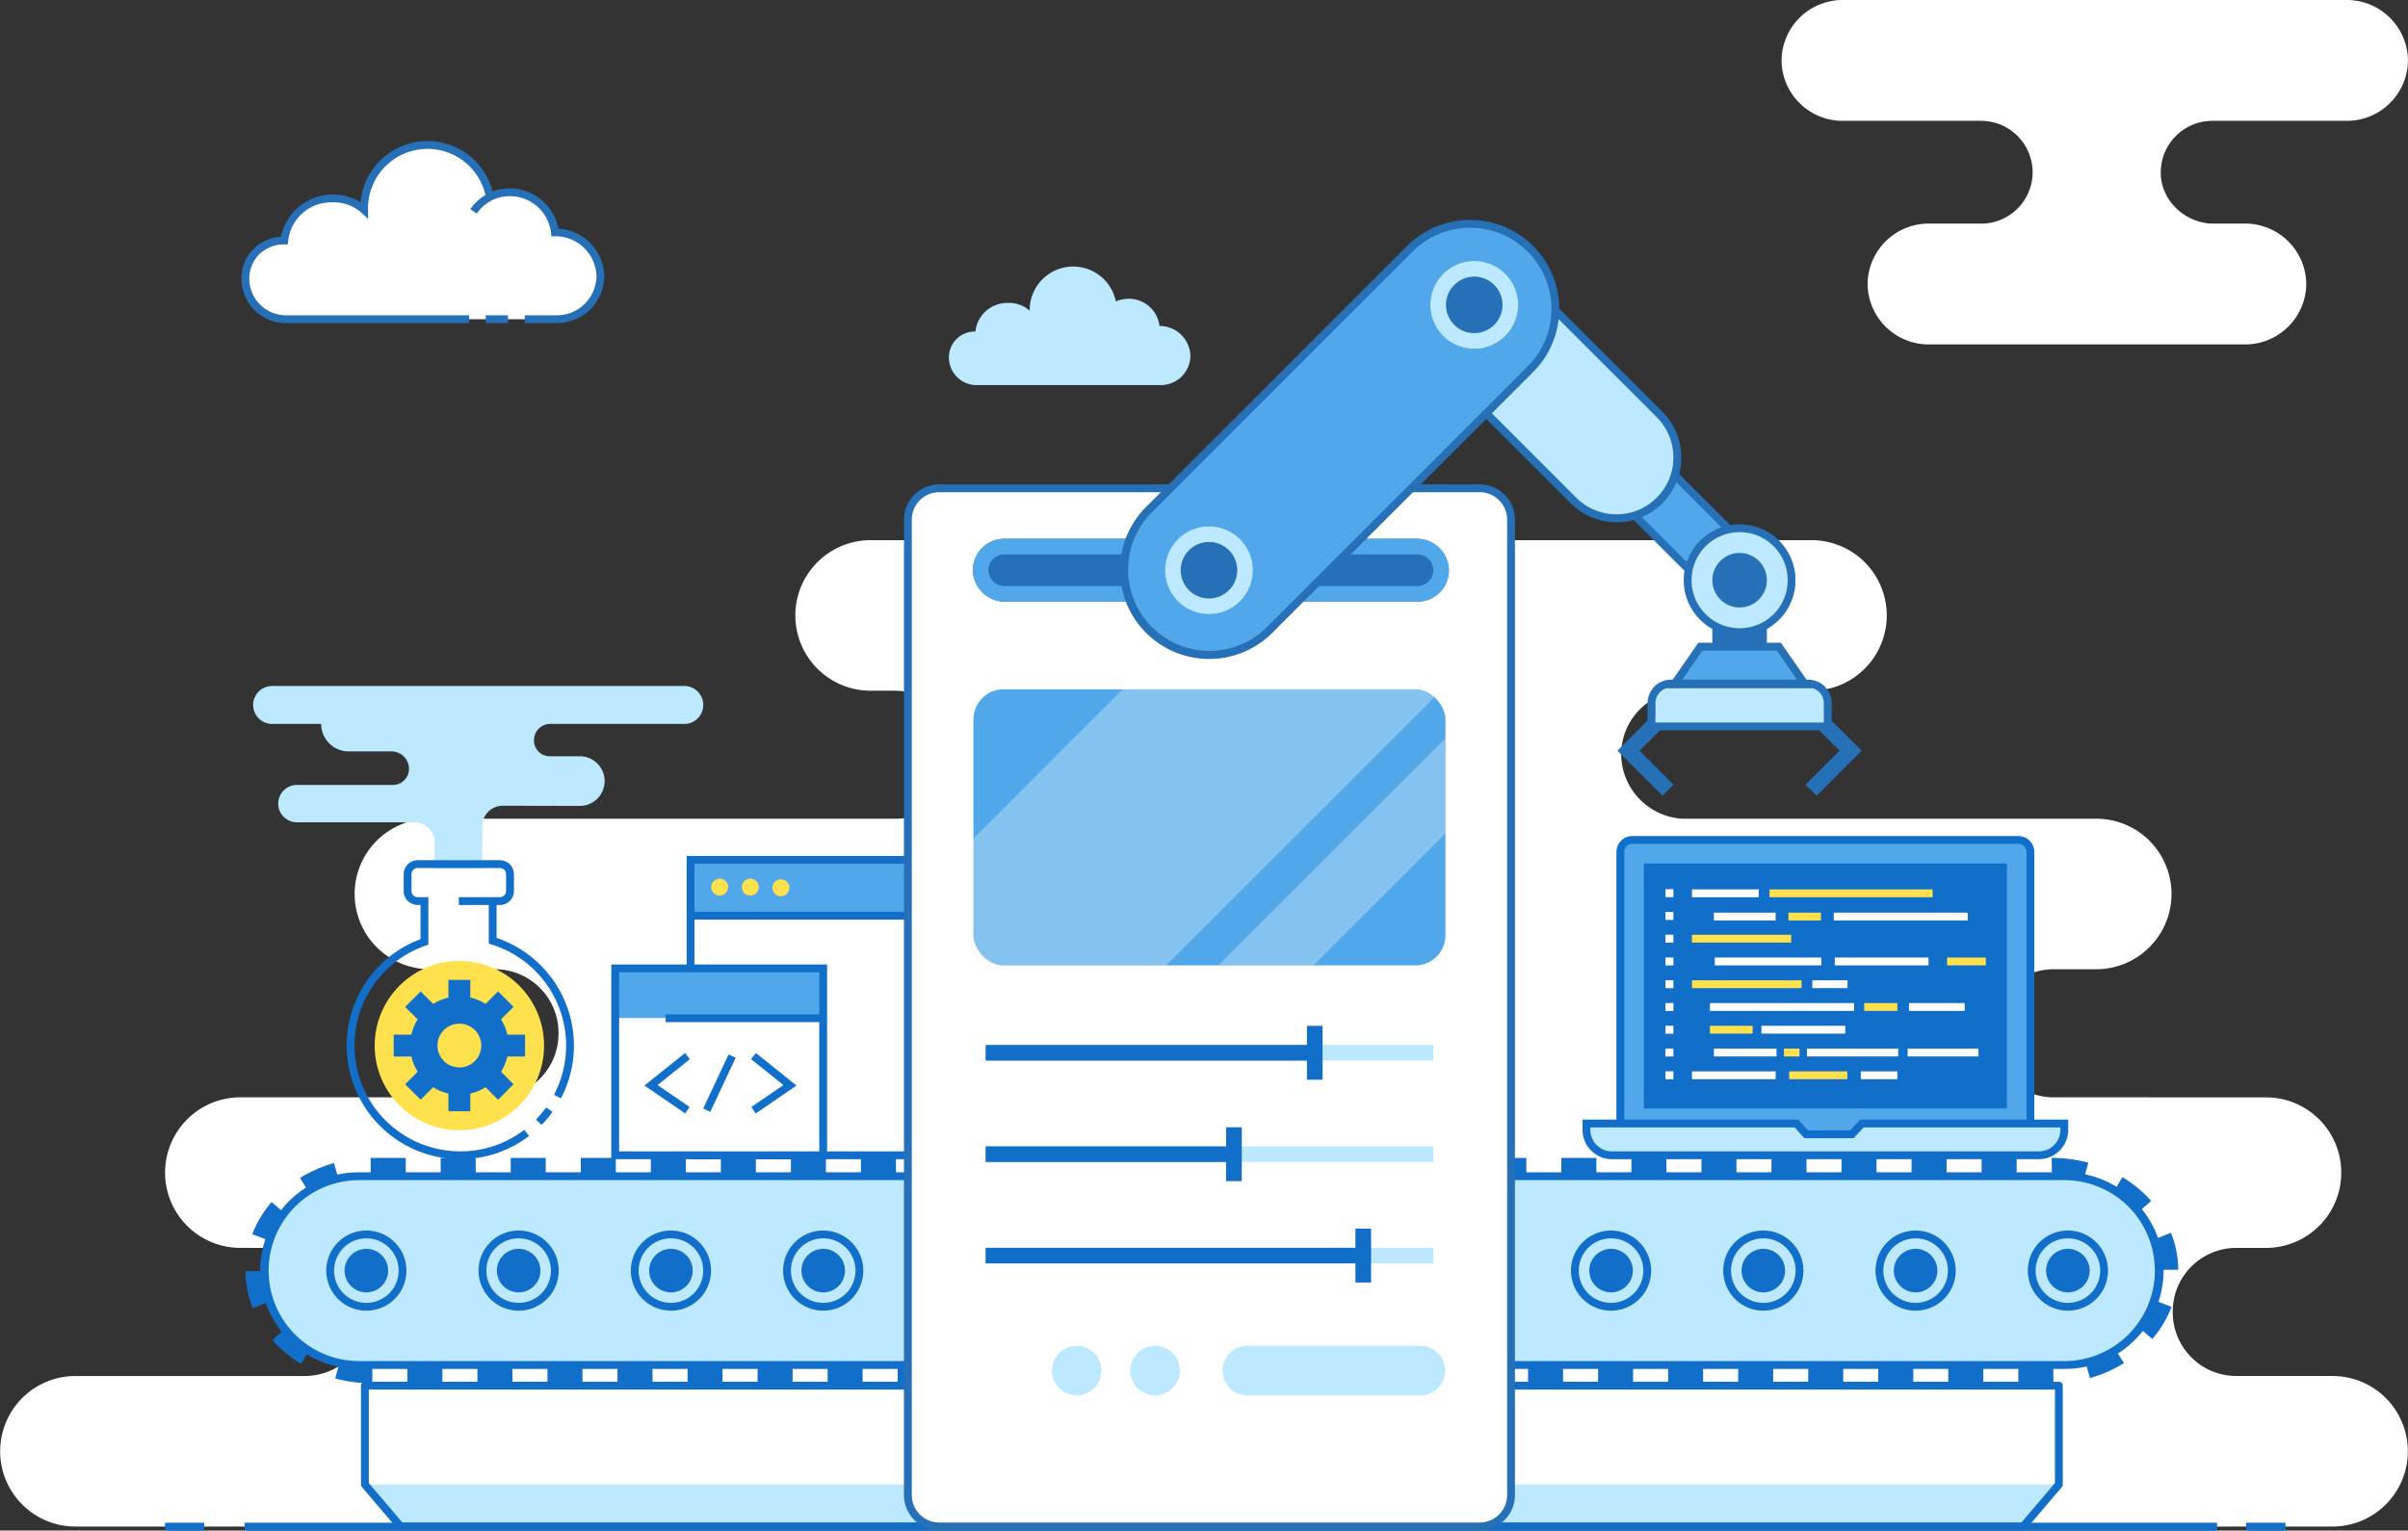 <svg data-name="Layer 1" xmlns="http://www.w3.org/2000/svg" viewBox="0 0 526.507 334.764"><rect x="0" y="0" width="526.507" height="334.764" fill="#333333" stroke="none"/><defs><clipPath id="a"><rect x="212.843" y="150.759" width="103.208" height="60.396" rx="6.6" ry="6.6" fill="none"/></clipPath></defs><path d="M510.138 300.958h-21.235a13.916 13.916 0 0 1-13.836-13.915v-.196a13.917 13.917 0 0 1 13.558-13.908h6.92a16.464 16.464 0 0 0 16.37-16.462 16.464 16.464 0 0 0-16.37-16.463l-46.847-.007A13.917 13.917 0 0 1 435.14 226.1v-.196a13.916 13.916 0 0 1 13.836-13.915h9.486a16.463 16.463 0 0 0 0-32.925H367.83a14.208 14.208 0 0 1-13.353-13.883v-.196a13.916 13.916 0 0 1 13.836-13.915h27.892a16.463 16.463 0 0 0 0-32.925h-205.97a16.463 16.463 0 0 0 0 32.925h5.528a13.916 13.916 0 0 1 13.836 13.915v.196a13.921 13.921 0 0 1-13.011 13.883H93.876a16.463 16.463 0 0 0 0 32.925h14.407a13.916 13.916 0 0 1 13.836 13.915v.196a13.917 13.917 0 0 1-13.559 13.908H52.43a16.463 16.463 0 0 0 0 32.925l14.575.007a13.917 13.917 0 0 1 13.558 13.908v.196a13.916 13.916 0 0 1-13.836 13.915H16.37a16.463 16.463 0 0 0 0 32.925h493.769a16.463 16.463 0 0 0 0-32.925zM402.948 26.43h30.15a11.288 11.288 0 0 1 11.338 11.17v.158a11.276 11.276 0 0 1-10.662 11.144H421.76a13.355 13.355 0 0 0-13.414 13.215 13.355 13.355 0 0 0 13.414 13.215h69.09a13.355 13.355 0 0 0 13.414-13.215 13.355 13.355 0 0 0-13.414-13.215h-7.46c-5.937-.349-10.942-5.225-10.942-11.144V37.6a11.288 11.288 0 0 1 11.338-11.17h29.3A13.355 13.355 0 0 0 526.5 13.216 13.355 13.355 0 0 0 513.086 0H402.948a13.355 13.355 0 0 0-13.414 13.216 13.355 13.355 0 0 0 13.414 13.215z" fill="#fff"/><path fill="#fff" d="M442.368 333.858H87.587l-7.802-9.163v-21.624h370.384v21.624l-7.801 9.163z"/><path fill="#bce9ff" d="M79.785 324.695l7.802 9.163h354.781l7.801-9.163H79.785z"/><path d="M442.368 334.714H87.587a.857.857 0 0 1-.652-.3l-7.802-9.164a.86.86 0 0 1-.203-.555v-21.623a.856.856 0 0 1 .856-.857h370.383a.856.856 0 0 1 .856.857v21.623a.86.86 0 0 1-.204.555l-7.801 9.163a.857.857 0 0 1-.652.301zm-354.386-1.712h353.99l7.34-8.623v-20.451H80.643v20.452z" fill="#126fc9"/><rect x="57.246" y="257.406" width="414.464" height="41.283" rx="20.642" ry="20.642" fill="#bce9ff"/><path d="M473.065 277.905c0-.056-.003-.11-.004-.166l3.216-.027a22.181 22.181 0 0 0-1.601-8.086l-2.835 1.136a21.48 21.48 0 0 0-3.522-6.309l2.028-1.794a26.824 26.824 0 0 0-6.276-5.197l-1.275 2.12a21.368 21.368 0 0 0-6.876-2.732l.685-2.55a30.699 30.699 0 0 0-7.962-1.043h-.05l.046 3.15h-7.704v-3.15h-7.657v3.15h-7.657v-3.15h-7.657v3.15h-7.657v-3.15h-7.657v3.15h-7.657v-3.15h-7.658v3.15h-7.656v-3.15h-7.657v3.15h-7.658v-3.15h-7.656v3.15h-7.658v-3.15h-7.657v3.15h-7.658v-3.15h-7.656v3.15h-7.658v-3.15h-7.657v3.15h-7.656v-3.15h-7.657v3.15h-7.658v-3.15h-7.656v3.15h-7.658v-3.15h-7.657v3.15h-7.657v-3.15h-7.657v3.15h-7.657v-3.15h-7.657v3.15h-7.657v-3.15h-7.657v3.15h-7.657v-3.15h-7.657v3.15h-7.657v-3.15h-7.657v3.15h-7.657v-3.15h-7.657v3.15h-7.657v-3.15h-7.657v3.15h-7.658v-3.15h-7.656v3.15h-7.658v-3.15h-7.657v3.15h-7.657v-3.15h-7.657v3.15h-7.658v-3.15h-7.656v3.15H88.71v-3.15l-7.674.001.03 3.15h-2.68a21.472 21.472 0 0 0-4.645.51l-.71-2.532a29.043 29.043 0 0 0-7.43 3.248l1.304 2.11a21.66 21.66 0 0 0-5.452 4.942l-2.063-1.778a23.81 23.81 0 0 0-4.232 7.026l2.864 1.1a21.396 21.396 0 0 0-1.133 6.87c0 .04.003.08.003.118l-3.216.02a22.187 22.187 0 0 0 1.581 8.09l2.841-1.13a21.48 21.48 0 0 0 3.507 6.315l-2.034 1.791a26.808 26.808 0 0 0 6.265 5.21l1.28-2.117a21.363 21.363 0 0 0 6.869 2.747l-.69 2.547a30.67 30.67 0 0 0 8.016 1.056h.1v-3.149h7.657v3.15h7.658v-3.15h7.657v3.15h7.657v-3.15h7.657v3.15h7.658v-3.15h7.656v3.15h7.658v-3.15h7.657v3.15h7.657v-3.15h7.657v3.15h7.657v-3.15h7.658v3.15h7.656v-3.15h7.658v3.15h7.657v-3.15h7.656v3.15h7.658v-3.15h7.657v3.15h7.657v-3.15h7.657v3.15h7.658v-3.15h7.656v3.15h7.658v-3.15h7.657v3.15h7.657v-3.15h7.657v3.15h7.657v-3.15h7.657v3.15h7.657v-3.15h7.658v3.15h7.656v-3.15h7.657v3.15h7.658v-3.15h7.656v3.15h7.657v-3.15h7.658v3.15h7.656v-3.15h7.658v3.15h7.657v-3.15h7.657v3.15h7.657v-3.15h7.657v3.15h7.657v-3.15h7.657v3.15h7.658v-3.15h7.656v3.15h7.348l.33-.002-.038-3.148h2.633a21.476 21.476 0 0 0 4.693-.522l.714 2.527a29.023 29.023 0 0 0 7.424-3.261l-1.308-2.107a21.662 21.662 0 0 0 5.441-4.953l2.069 1.774a23.845 23.845 0 0 0 4.214-7.036l-2.867-1.093a21.402 21.402 0 0 0 1.118-6.826zm-21.497 19.786H78.387a19.786 19.786 0 0 1 0-39.571h373.181a19.786 19.786 0 0 1 0 39.57z" fill="#126fc9"/><path d="M80.104 269.137a8.768 8.768 0 1 0 8.769 8.768 8.778 8.778 0 0 0-8.769-8.768zm0 15.824a7.056 7.056 0 1 1 7.057-7.057 7.064 7.064 0 0 1-7.057 7.057zM113.401 269.137a8.768 8.768 0 1 0 8.769 8.768 8.778 8.778 0 0 0-8.769-8.768zm0 15.824a7.056 7.056 0 1 1 7.057-7.057 7.064 7.064 0 0 1-7.057 7.057zM146.698 269.137a8.768 8.768 0 1 0 8.769 8.768 8.778 8.778 0 0 0-8.769-8.768zm0 15.824a7.056 7.056 0 1 1 7.057-7.057 7.064 7.064 0 0 1-7.057 7.057zM179.995 269.137a8.768 8.768 0 1 0 8.769 8.768 8.778 8.778 0 0 0-8.769-8.768zm0 15.824a7.056 7.056 0 1 1 7.057-7.057 7.064 7.064 0 0 1-7.057 7.057zM352.253 269.137a8.768 8.768 0 1 0 8.77 8.768 8.778 8.778 0 0 0-8.77-8.768zm0 15.824a7.056 7.056 0 1 1 7.057-7.057 7.064 7.064 0 0 1-7.057 7.057zM385.551 269.137a8.768 8.768 0 1 0 8.767 8.768 8.778 8.778 0 0 0-8.767-8.768zm0 15.824a7.056 7.056 0 1 1 7.055-7.057 7.064 7.064 0 0 1-7.055 7.057zM418.847 269.137a8.768 8.768 0 1 0 8.769 8.768 8.778 8.778 0 0 0-8.769-8.768zm0 15.824a7.056 7.056 0 1 1 7.057-7.057 7.064 7.064 0 0 1-7.057 7.057zM452.144 269.137a8.768 8.768 0 1 0 8.768 8.768 8.777 8.777 0 0 0-8.768-8.768zm0 15.824a7.056 7.056 0 1 1 7.056-7.057 7.064 7.064 0 0 1-7.056 7.057z" fill="#126fc9"/><path d="M80.104 273.143a4.762 4.762 0 1 0 4.763 4.762 4.768 4.768 0 0 0-4.763-4.762zM113.401 273.143a4.762 4.762 0 1 0 4.763 4.762 4.768 4.768 0 0 0-4.763-4.762zM146.698 273.143a4.762 4.762 0 1 0 4.763 4.762 4.768 4.768 0 0 0-4.763-4.762zM179.995 273.143a4.762 4.762 0 1 0 4.763 4.762 4.768 4.768 0 0 0-4.763-4.762zM352.253 273.143a4.762 4.762 0 1 0 4.763 4.762 4.768 4.768 0 0 0-4.763-4.762zM385.55 273.143a4.762 4.762 0 1 0 4.763 4.762 4.768 4.768 0 0 0-4.762-4.762zM418.91 273.143a4.762 4.762 0 1 0 4.7 4.824 4.768 4.768 0 0 0-4.7-4.824zM452.144 273.143a4.763 4.763 0 1 0 4.762 4.762 4.767 4.767 0 0 0-4.762-4.762zM36.089 333.052h8.555v1.712h-8.555zM53.474 333.052h431.28v1.712H53.474zM491.101 333.052h8.624v1.712h-8.624z" fill="#126fc9"/><circle cx="100.442" cy="228.687" r="18.518" fill="#ffe14d"/><path d="M105.438 190.01l.028-9.435a4.462 4.462 0 0 1 4.51-4.346l16.798.036a5.428 5.428 0 0 0 5.428-5.428 5.428 5.428 0 0 0-5.428-5.428h-6.6a3.432 3.432 0 0 1-3.411-3.536 3.536 3.536 0 0 1 3.536-3.536h29.317a4.15 4.15 0 0 0 4.15-4.149 4.15 4.15 0 0 0-4.15-4.15H59.502a4.15 4.15 0 0 0-4.149 4.15 4.15 4.15 0 0 0 4.15 4.15l10.725-.008a6.017 6.017 0 0 0 6.02 6.016h9.324a3.83 3.83 0 0 1 3.853 3.67 3.528 3.528 0 0 1-3.499 3.668H64.915a4.083 4.083 0 0 0-4.084 4.083 4.083 4.083 0 0 0 4.084 4.084h25.727a4.382 4.382 0 0 1 4.382 4.382v5.777z" fill="#bce9ff"/><path d="M114.803 231.08v-4.787h-3.866a10.718 10.718 0 0 0-1.384-3.333l2.736-2.736-3.385-3.385-2.736 2.736a10.7 10.7 0 0 0-3.332-1.383v-3.866h-4.787v3.866a10.712 10.712 0 0 0-3.333 1.384l-2.736-2.736-3.386 3.385 2.737 2.736a10.705 10.705 0 0 0-1.383 3.332h-3.866v4.787h3.866a10.695 10.695 0 0 0 1.384 3.331l-2.737 2.737 3.385 3.385 2.736-2.735a10.712 10.712 0 0 0 3.333 1.383v3.866h4.787v-3.866a10.69 10.69 0 0 0 3.332-1.384l2.736 2.736 3.384-3.385-2.735-2.735a10.706 10.706 0 0 0 1.384-3.333zm-14.36 2.393a4.787 4.787 0 1 1 4.786-4.786 4.787 4.787 0 0 1-4.787 4.787z" fill="#126fc9"/><path d="M108.58 205.136v-7.201h.738a3.057 3.057 0 0 0 3.053-3.053v-3.686a3.057 3.057 0 0 0-3.053-3.053h-18a3.057 3.057 0 0 0-3.054 3.053v3.686a3.057 3.057 0 0 0 3.053 3.053h.632v7.47a24.849 24.849 0 1 0 23.734 43.06l-1.037-1.362a22.927 22.927 0 0 1-14.002 4.717 23.137 23.137 0 0 1-7.56-45.003l.577-.2v-10.394h-2.344a1.343 1.343 0 0 1-1.34-1.341v-3.686a1.343 1.343 0 0 1 1.34-1.34h18.001a1.343 1.343 0 0 1 1.341 1.34v3.686a1.343 1.343 0 0 1-1.34 1.34h-8.997v1.713h6.546v8.457l.603.186a23.15 23.15 0 0 1 13.659 32.867l1.515.797a24.864 24.864 0 0 0-14.065-35.106z" fill="#126fc9"/><path d="M117.194 244.85l1.225 1.196a25.11 25.11 0 0 0 2.39-2.843l-1.387-1.002a23.453 23.453 0 0 1-2.228 2.65z" fill="#126fc9"/><path fill="#50a8ea" d="M150.998 188.061h60.992v12.229h-60.992z"/><path d="M211.99 187.205h-61.848v65.471a.856.856 0 0 0 .856.856h60.992a.856.856 0 0 0 .856-.856v-65.471zm-60.135 1.712h59.279v10.516h-59.28zm59.279 62.903h-59.28v-50.675h59.28z" fill="#126fc9"/><path d="M157.36 192.173a1.85 1.85 0 1 0 1.85 1.849 1.85 1.85 0 0 0-1.85-1.85zM164.055 192.173a1.85 1.85 0 1 0 1.85 1.849 1.85 1.85 0 0 0-1.85-1.85zM170.749 192.326a1.85 1.85 0 1 0 1.85 1.85 1.85 1.85 0 0 0-1.85-1.85z" fill="#ffe14d"/><path fill="#50a8ea" d="M134.515 211.814h45.472v10.897h-45.472z"/><path fill="#fff" d="M134.515 222.71h45.472v29.966h-45.472z"/><path d="M133.659 210.958v42.574h47.185v-42.574zm1.712 40.862v-39.15h43.76v9.184H145.54v1.713h33.592v28.253z" fill="#126fc9"/><path fill="#126fc9" d="M153.75 242.463l5.556-11.839 1.55.728-5.555 11.838zM164.224 231.655l7.063 5.669-7.01 4.796.966 1.413 8.916-6.099-8.863-7.114-1.072 1.335zM149.769 230.32l-8.864 7.114 8.916 6.099.967-1.413-7.01-4.796 7.062-5.669-1.071-1.335zM356.722 183.715h84.79a2.435 2.435 0 0 1 2.435 2.435v61.436h-89.661V186.15a2.435 2.435 0 0 1 2.436-2.435z"/><path d="M438.81 188.851v53.598h-79.387v-53.598h79.387m3.052-5.136h-85.49a2.085 2.085 0 0 0-2.086 2.085v61.786h89.661V185.8a2.085 2.085 0 0 0-2.085-2.085z" fill="#50a8ea"/><path d="M444.804 248.948H353.43v-62.602a3.482 3.482 0 0 1 3.467-3.488h84.437a3.482 3.482 0 0 1 3.469 3.488zm-89.661-1.712h87.949v-60.89a1.769 1.769 0 0 0-1.757-1.776h-84.437a1.768 1.768 0 0 0-1.755 1.776z" fill="#126fc9"/><path d="M352.422 252.676h93.39a5.545 5.545 0 0 0 5.544-5.545v-1.404h-44.225l-2.218 2.365H394.91l-2.12-2.365h-45.912v1.404a5.545 5.545 0 0 0 5.545 5.545z" fill="#bce9ff"/><path d="M445.812 253.532h-93.39a6.408 6.408 0 0 1-6.401-6.4v-2.261h47.15l2.12 2.365h9.251l2.218-2.365h45.453v2.26a6.408 6.408 0 0 1-6.401 6.401zm-98.08-6.95v.55a4.694 4.694 0 0 0 4.69 4.688h93.39a4.694 4.694 0 0 0 4.689-4.689v-.548h-42.998l-2.218 2.365h-10.759l-2.119-2.365z" fill="#126fc9"/><path fill="#fff" d="M369.946 194.529h14.597v1.712h-14.597zM374.737 199.608h13.501v1.712h-13.501zM400.954 199.608h29.293v1.712h-29.293zM374.938 209.432h23.282v1.712h-23.282zM401.177 209.432h20.491v1.712h-20.491zM396.27 214.412h7.688v1.712h-7.688zM373.878 219.391h31.512v1.712h-31.512zM417.393 219.391h12.174v1.712h-12.174zM385.133 224.36h18.334v1.712h-18.334zM374.737 229.35h13.689v1.712h-13.689zM395.08 229.35h19.961v1.712H395.08zM417.111 229.35h15.476v1.712h-15.476zM369.946 234.329h18.293v1.712h-18.293zM406.869 234.329h7.984v1.712h-7.984z"/><path fill="#ffe14d" d="M386.908 194.529h35.652v1.712h-35.652zM391.048 199.608h7.097v1.712h-7.097zM425.733 209.432h8.465v1.712h-8.465zM369.946 214.412h23.959v1.712h-23.959zM407.608 219.391h7.245v1.712h-7.245zM373.878 224.36h9.334v1.712h-9.334zM390.053 229.35h3.401v1.712h-3.401zM391.196 234.329h12.716v1.712h-12.716zM369.946 204.453h21.694v1.712h-21.694z"/><path fill="#fff" d="M364.152 194.482h1.737v1.737h-1.737zM364.152 199.461h1.737v1.737h-1.737zM364.152 204.44h1.737v1.737h-1.737zM364.152 209.42h1.737v1.737h-1.737zM364.152 214.399h1.737v1.737h-1.737zM364.152 219.379h1.737v1.737h-1.737zM364.152 224.358h1.737v1.737h-1.737zM364.152 229.337h1.737v1.737h-1.737zM364.152 234.317h1.737v1.737h-1.737z"/><circle cx="218.257" cy="299.776" r="5.414" fill="#ffe14d"/><path d="M107.088 42.926a13.868 13.868 0 0 0-27.477 2.983c0 .08-.001-.08 0 0a9.819 9.819 0 0 0-6.947-2.508 10.301 10.301 0 0 0-10.506 9.206 8.267 8.267 0 0 0-8.505 8.518 8.876 8.876 0 0 0 8.934 8.69h59.177a9.506 9.506 0 0 0 9.506-9.505c0-5.25-4.691-9.5-9.941-9.5-.38-4.902-4.913-8.756-9.913-8.756a9.496 9.496 0 0 0-7.875 4.18" fill="#fff"/><path fill="#2570b7" d="M106.21 68.96h4.858v1.712h-4.858z"/><path d="M122.091 49.98a10.85 10.85 0 0 0-10.675-8.782 10.354 10.354 0 0 0-3.703.684 14.694 14.694 0 0 0-28.868 2.36 11.625 11.625 0 0 0-17.427 7.536 9.093 9.093 0 0 0-8.62 9.354 9.736 9.736 0 0 0 9.789 9.54h40V68.96h-40a8.02 8.02 0 0 1-8.078-7.842 7.559 7.559 0 0 1 2.13-5.45 7.679 7.679 0 0 1 5.52-2.205h.759l.091-.754a9.446 9.446 0 0 1 9.656-8.452 9.02 9.02 0 0 1 6.093 2.046l.552.487 1.198 1.079-.04-1.968a13.005 13.005 0 0 1 25.676-3.241 10.357 10.357 0 0 0-3.312 3.094l1.418.96a8.647 8.647 0 0 1 7.166-3.804 9.042 9.042 0 0 1 9.06 7.965l.06.79h.793a8.992 8.992 0 0 1 9.085 8.645 8.66 8.66 0 0 1-8.65 8.65h-7.011v1.712h7.01a10.373 10.373 0 0 0 10.362-10.362 10.704 10.704 0 0 0-10.034-10.33z" fill="#2570b7"/><path d="M243.977 65.924a9.514 9.514 0 0 0-18.837 2.042c0 .055-.001-.054 0 0a6.68 6.68 0 0 0-4.725-1.706 7.007 7.007 0 0 0-7.147 6.262 5.623 5.623 0 0 0-5.785 5.794 6.038 6.038 0 0 0 6.076 5.912h40.255a6.466 6.466 0 0 0 6.466-6.466 6.723 6.723 0 0 0-6.763-6.463 6.75 6.75 0 0 0-6.742-5.956 7.15 7.15 0 0 0-2.798.58z" fill="#bce9ff"/><rect x="198.508" y="106.8" width="131.877" height="227.058" rx="8" ry="8" fill="#fff"/><path d="M323.537 334.714h-118.18a7.714 7.714 0 0 1-7.705-7.705V113.65a7.714 7.714 0 0 1 7.705-7.705h118.18a7.714 7.714 0 0 1 7.705 7.705v213.36a7.714 7.714 0 0 1-7.705 7.705zm-118.18-227.058a6 6 0 0 0-5.992 5.993v213.36a6 6 0 0 0 5.992 5.993h118.18a6 6 0 0 0 5.993-5.993v-213.36a6 6 0 0 0-5.993-5.993z" fill="#2570b7"/><rect x="212.843" y="150.759" width="103.208" height="60.396" rx="6.6" ry="6.6" fill="#50a8ea"/><g opacity=".3" fill="#fff" clip-path="url(#a)"><path d="M194.298 201.93L299.915 96.311l34.964 34.964-105.617 105.617zM232.114 245.388L337.731 139.77l10.424 10.423-105.617 105.617z"/></g><path fill="#bce9ff" d="M215.5 228.549h97.894v3.424H215.5zM215.5 250.73h97.894v3.424H215.5zM215.5 272.91h97.894v3.424H215.5z"/><path fill="#126fc9" d="M285.759 236.153h3.425V224.37h-3.425v4.179h-70.26v3.425h70.26v4.179zM268.084 258.333h3.425v-11.782h-3.425v4.179h-52.585v3.425h52.585v4.178zM296.364 268.731v4.179h-80.865v3.425h80.865v4.179h3.424v-11.783h-3.424z"/><path d="M310.637 294.362H272.66a5.414 5.414 0 0 0 0 10.827h37.977a5.414 5.414 0 0 0 0-10.827zM252.566 294.362a5.414 5.414 0 1 0 5.413 5.413 5.414 5.414 0 0 0-5.413-5.413z" fill="#bce9ff"/><circle cx="235.411" cy="299.776" r="5.414" fill="#bce9ff"/><rect x="212.711" y="117.838" width="104.093" height="13.761" rx="6.88" ry="6.88" fill="#2570b7"/><path d="M309.923 121.262a3.456 3.456 0 0 1 0 6.912h-90.332a3.456 3.456 0 1 1 0-6.912h90.332m0-3.424h-90.332a6.88 6.88 0 0 0-6.88 6.88 6.88 6.88 0 0 0 6.88 6.88h90.332a6.88 6.88 0 0 0 6.88-6.88 6.88 6.88 0 0 0-6.88-6.88z" fill="#50a8ea"/><path fill="#2570b7" d="M363.491 174.033l-9.846-9.845 11.208-11.208 2.421 2.421-8.786 8.787 7.424 7.424-2.421 2.421zM397.203 174.033l-2.421-2.421 7.424-7.424-8.787-8.787 2.422-2.421 11.208 11.208-9.846 9.845zM374.404 122.002h11.925v21.73h-11.925z"/><path fill="#50a8ea" d="M375.973 131.296L341.73 97.052l8.788-8.787 34.243 34.243z"/><path d="M375.973 132.506l-35.455-35.454 9.998-9.998 35.454 35.454zm-33.034-35.454l33.034 33.033 7.576-7.576-33.033-33.034z" fill="#2570b7"/><rect x="307.212" y="73.124" width="65.21" height="26.598" rx="13.299" ry="13.299" transform="rotate(-135 339.816 86.423)" fill="#bce9ff"/><path d="M353.468 114.23a14.062 14.062 0 0 1-10.009-4.147L316.156 82.78a14.155 14.155 0 1 1 20.018-20.018l27.303 27.303a14.155 14.155 0 0 1-10.009 24.164zm-27.303-53.902a12.443 12.443 0 0 0-8.798 21.242l27.303 27.303a12.443 12.443 0 0 0 17.597-17.597l-27.304-27.303a12.36 12.36 0 0 0-8.798-3.645z" fill="#2570b7"/><circle cx="380.366" cy="126.902" r="11.231" fill="#bce9ff"/><path fill="#50a8ea" d="M394.669 149.68h-28.605l5.733-8.242h17.138l5.734 8.242z"/><path d="M366.104 149.503h28.525a5 5 0 0 1 5 5v4.375h-38.525v-4.375a5 5 0 0 1 5-5z" fill="#bce9ff"/><path d="M380.366 139.124a12.222 12.222 0 1 0-12.222-12.222 12.222 12.222 0 0 0 12.222 12.222zm0-22.732a10.51 10.51 0 1 1-10.51 10.51 10.522 10.522 0 0 1 10.51-10.51z" fill="#2570b7"/><circle cx="380.366" cy="126.902" r="5.963" fill="#2570b7"/><path d="M395.348 148.647h-.355l-5.61-8.065H371.35l-5.612 8.065h-.354a5.142 5.142 0 0 0-5.137 5.137v5.95h40.238v-5.95a5.142 5.142 0 0 0-5.137-5.137zm-23.103-6.353h16.243l4.419 6.353h-25.082zm26.528 15.728H361.96v-4.238a3.418 3.418 0 0 1 2.485-3.277l-.02.03h31.883l-.02-.03a3.418 3.418 0 0 1 2.485 3.276z" fill="#2570b7"/><rect x="233.933" y="77.482" width="117.954" height="37.27" rx="18.635" ry="18.635" transform="rotate(-45 292.91 96.117)" fill="#50a8ea"/><path d="M264.384 144.125a19.481 19.481 0 0 1-13.782-33.264l57.052-57.053a19.49 19.49 0 0 1 27.565 27.564l-57.053 57.053a19.43 19.43 0 0 1-13.782 5.7zm57.053-94.305a17.722 17.722 0 0 0-12.572 5.199l-57.053 57.053a17.779 17.779 0 0 0 25.144 25.142l57.052-57.052a17.77 17.77 0 0 0-12.571-30.342z" fill="#2570b7"/><circle cx="264.34" cy="124.718" r="9.604" fill="#2570b7"/><path d="M264.34 118.538a6.18 6.18 0 1 1-6.18 6.18 6.187 6.187 0 0 1 6.18-6.18m0-3.424a9.604 9.604 0 1 0 9.604 9.604 9.604 9.604 0 0 0-9.604-9.604z" fill="#bce9ff"/><circle cx="322.342" cy="66.685" r="9.604" fill="#2570b7"/><path d="M322.342 60.505a6.18 6.18 0 1 1-6.18 6.18 6.187 6.187 0 0 1 6.18-6.18m0-3.424a9.604 9.604 0 1 0 9.604 9.604 9.604 9.604 0 0 0-9.604-9.604z" fill="#bce9ff"/></svg>